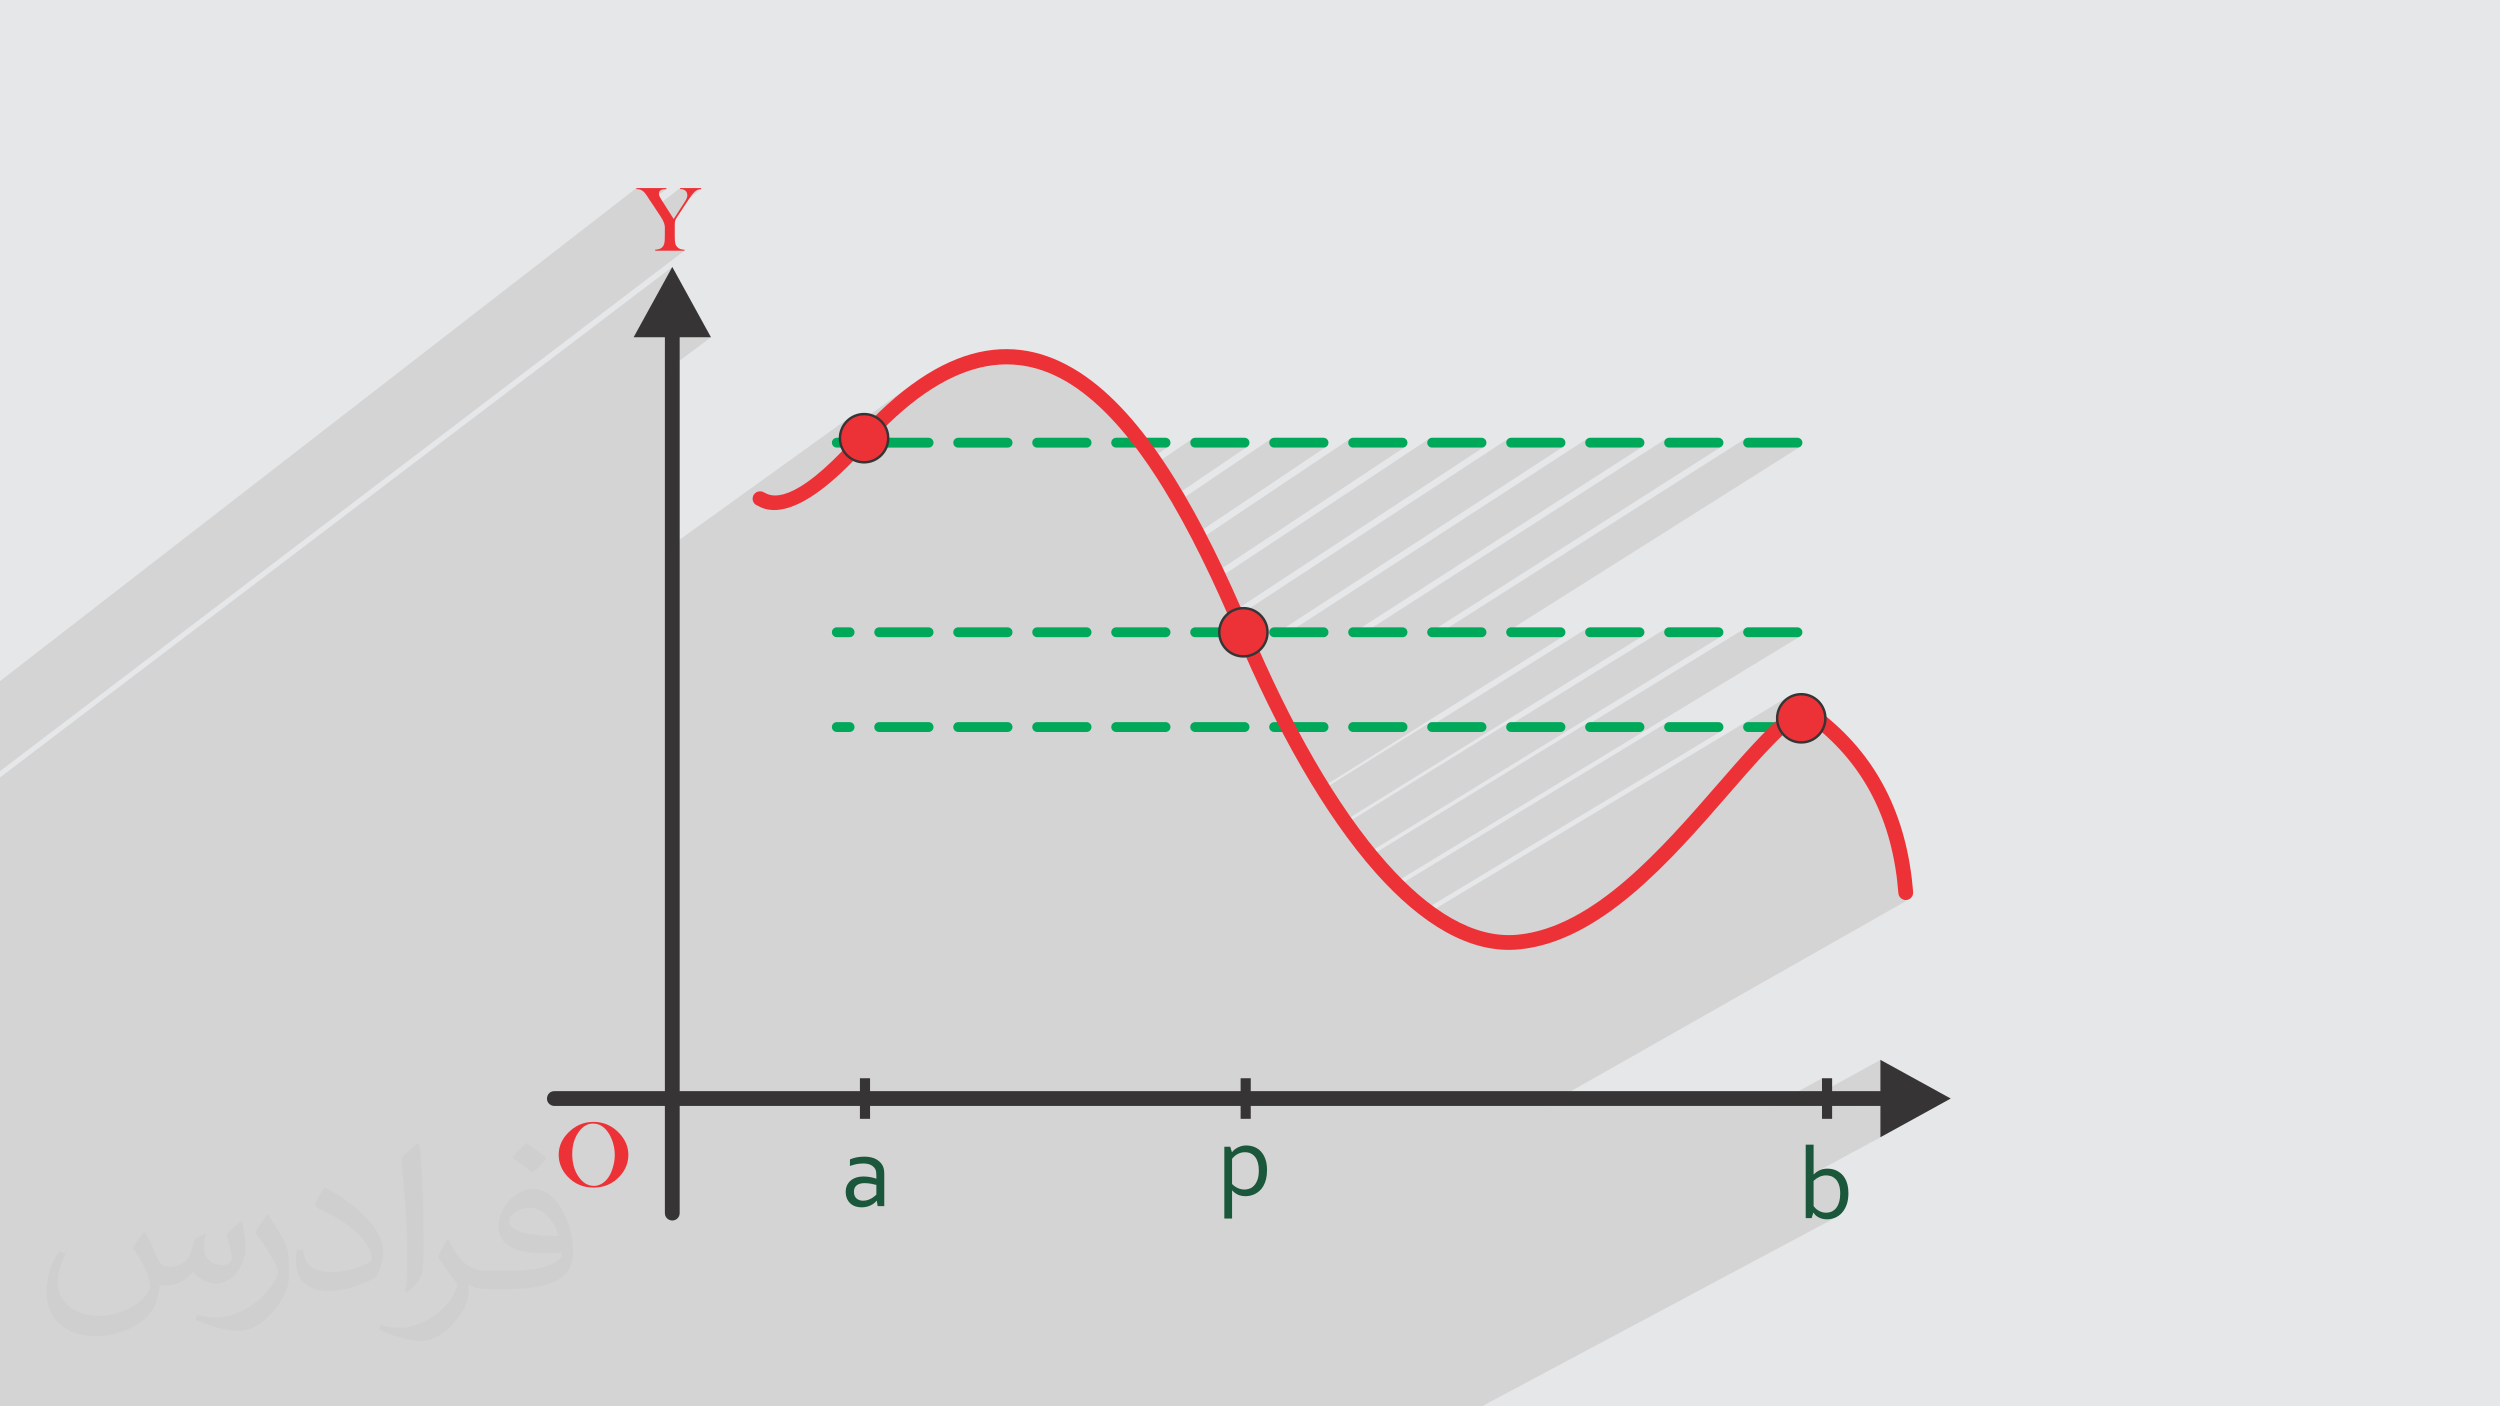 <?xml version="1.0" encoding="UTF-8"?>
<!DOCTYPE svg PUBLIC "-//W3C//DTD SVG 1.1//EN" "http://www.w3.org/Graphics/SVG/1.1/DTD/svg11.dtd">
<!-- Creator: CorelDRAW -->
<svg xmlns="http://www.w3.org/2000/svg" xml:space="preserve" width="3.703in" height="2.083in" version="1.1" style="shape-rendering:geometricPrecision; text-rendering:geometricPrecision; image-rendering:optimizeQuality; fill-rule:evenodd; clip-rule:evenodd"
viewBox="0 0 3703.33 2083.33"
 xmlns:xlink="http://www.w3.org/1999/xlink"
 xmlns:xodm="http://www.corel.com/coreldraw/odm/2003">
 <defs>
  <style type="text/css">
   <![CDATA[
    .fil7 {fill:#373435}
    .fil8 {fill:#ED3237}
    .fil0 {fill:#E6E7E8}
    .fil3 {fill:#373435;fill-rule:nonzero}
    .fil9 {fill:#373435;fill-rule:nonzero}
    .fil5 {fill:#ED3237;fill-rule:nonzero}
    .fil6 {fill:#1B573A;fill-rule:nonzero}
    .fil4 {fill:#00A859;fill-rule:nonzero}
    .fil2 {fill:#373435;fill-opacity:0.031}
    .fil1 {fill:#373435;fill-opacity:0.102}
   ]]>
  </style>
 </defs>
 <g id="Layer_x0020_1">
  <polygon class="fil0" points="-2.5,0 3705.83,0 3705.83,2083.33 -2.5,2083.33 "/>
  <path class="fil1" d="M2048.1 2083.33l-80.01 0 -5.03 0 -29.06 0 -3.37 0 -10.68 0 -18.52 0 -14.01 0 -35.17 0 -2.02 0 -32.18 0 -313.33 0 -1.88 0 -26.3 0 -134.15 0 -10.98 0 -16.68 0 -20.3 0 -20.42 0 -0.22 0 -52.08 0 -27.84 0 -12.14 0 -3.33 0 -20.52 0 -17.46 0 -11.81 0 -14.06 0 -12.3 0 -0.4 0 -3.48 0 -14.02 0 -34.52 0 -24.07 0 -5.8 0 -0.2 0 -2.86 0 -19.8 0 -18.99 0 -3.01 0 -29.61 0 -8.09 0 -0.74 0 -6.16 0 -6.39 0 -17.92 0 -4.14 0 -0.61 0 -1.19 0 -12.14 0 -1.74 0 -62.9 0 -3.04 0 -9.35 0 -5.42 0 -4.67 0 -1.29 0 -2.26 0 -0.27 0 -7.1 0 -1.72 0 -0.86 0 -1.76 0 -1.36 0 -1.85 0 -22.35 0 -14.41 0 -2.61 0 -9.86 0 -6.62 0 -3.83 0 -9.24 0 -4.29 0 -4.16 0 -0.35 0 -4.25 0 -9.15 0 -1.74 0 -2.79 0 -1.77 0 -5.43 0 -14.85 0 -36.85 0 -5.78 0 -11.48 0 -4.43 0 -1.67 0 -3.41 0 -1.11 0 -7.39 0 -1.76 0 -3.8 0 -0.91 0 -1.79 0 -11.95 0 -14.02 0 -2.05 0 -27.17 0 -3.03 0 -0.53 0 -4.15 0 -9.43 0 -4.36 0 -3.68 0 -4.44 0 -2.31 0 -3.31 0 -1.77 0 -6.64 0 -1.8 0 -53.24 0 -9.66 0 -6.05 0 -1.32 0 -0.39 0 -3.9 0 -5.69 0 -4.36 0 -3.86 0 -1.79 0 -8.56 0 -1.65 0 -0.17 0 -11.91 0 -17.5 0 -2.05 0 -14.26 0 -4.07 0 -1.5 0 -1.42 0 -10.18 0 -0.42 0 -1.73 0 -3.17 0 -4.22 0 -1.2 0 -5.31 0 -1.19 0 -4.29 0 -2.09 0 -1.8 0 -5.78 0 -4.72 0 -1.83 0 -23.8 0 -1.54 0 -14.67 0 -4.01 0 -5.34 0 -8.34 0 -1.74 0 -1.77 0 -1.69 0 -3.27 0 -4.14 0 -1.75 0 -7.95 0 -4.22 0 -0.33 0 -1.81 0 -12.42 0 -1.85 0 -18.2 0 -16.11 0 -3.94 0 -5.09 0 -2.14 0 -1.13 0 -0.81 0 -3.85 0 -0.81 0 -1.75 0 -9.07 0 -1.22 0 -4.07 0 -11.63 0 -0.08 0 -3.46 0 -0.68 0 -14.73 0 -1.87 0 -12.59 0 -3.7 0 -12.3 0 -3.87 0 -2.63 0 -10.39 0 -0.98 0 -1.77 0 -2.87 0 -0.77 0 -10.2 0 -0.83 0 -3.17 0 -13.72 0 -0.86 0 -1.84 0 -1.28 0 0 -0.06 0 -9.85 0 -1.24 0 -4.62 0 -10.56 0 -2.53 0 -9.43 0 -1.19 0 -0.61 0 -11.03 0 -1.94 0 -0.7 0 -9.91 0 -0.66 0 -0.59 0 -2.1 0 -10.18 0 -1.28 0 -0.93 0 -10.71 0 -2.54 0 -9.74 0 -1.22 0 -3.13 0 -11.19 0 -2.64 0 -0.75 0 -9.5 0 -1.28 0 -0.66 0 -2.69 0 -8.93 0 -1.61 0 -1.32 0 -7.93 0 -2.54 0 -0.79 0 -9.26 0 -1.26 0 -1.02 0 -2.7 0 -2.04 0 -11.36 0 -2.65 0 -10.59 0 -1.33 0 -9.96 0 -11.02 0 -2.56 0 -10.37 0 -1.3 0 -8.49 0 -1.4 0 -10.14 0 -2.65 0 -2.94 0 -8.01 0 -1.37 0 -7.53 0 -2.15 0 -1.81 0 -7.23 0 -2.56 0 -1.85 0 -2.66 0 -6.21 0 -1.33 0 -43.44 0 -11.35 0 -2.56 0 -11.06 0 -1.37 0 -13.13 0 -31.27 0 -11.52 0 -2.57 0 -11.42 0 -1.41 0 -31.23 0 -6.39 0 -1.09 0 -5.6 0 -7.89 0 -15.24 0 -5.78 0 -2.15 0 -5.98 0 -0.98 0 -0.14 0 -0.02 0 -0 0 -0.04 0 -2.3 0 -5.57 0 -5.56 0 -0.67 0 -0.34 0 -0.19 0 -2.05 0 -2.87 0 -9.78 0 -0.51 0 -239.24 0 -31.18 0 -14.85 0 -31.6 0 -55.13 998.33 -758.13 -57.36 104.26 46.39 0 0 16.42 21.94 -16.42 46.38 0 -68.32 50.91 0 264.61 274.09 -197.19 -2.89 2.16 -2.67 2.42 -2.38 2.61 -2.13 2.83 -1.85 3.03 -1.57 3.2 -1.26 3.37 -0.94 3.51 -0.6 3.64 -0.17 2.54 109.04 -78.27 -10.72 8.06 -10.81 8.69 -10.9 9.31 -11 9.96 -11.09 10.61 -62.83 45.06 1.07 0.98 1.3 0.77 1.46 0.49 1.59 0.17 5.5 0 0.27 0.65 0.28 0.64 0.3 0.64 0.3 0.63 0.31 0.62 0.32 0.62 0.34 0.61 0.35 0.6 -8.47 8.5 123.78 -88.53 9.73 -6.85 9.64 -6.3 9.55 -5.75 9.46 -5.21 9.37 -4.68 9.28 -4.16 9.19 -3.64 9.1 -3.13 9.02 -2.63 8.93 -2.14 8.85 -1.65 8.76 -1.17 8.68 -0.7 8.59 -0.24 8.52 0.22 8.44 0.67 8.35 1.11 8.27 1.54 8.2 1.97 8.12 2.39 8.04 2.8 7.96 3.21 7.89 3.6 7.81 3.99 7.74 4.38 7.66 4.75 7.59 5.12 4.9 3.52 4.88 3.67 4.85 3.81 4.82 3.96 4.8 4.1 4.77 4.24 4.74 4.37 4.72 4.51 4.69 4.64 4.67 4.78 4.64 4.91 4.62 5.03 4.59 5.15 4.57 5.28 4.54 5.41 4.52 5.52 -20.36 14.04 1.24 0.41 1.59 0.17 28.96 0 4.59 6.14 4.51 6.19 17.98 -12.33 17.09 0 1.36 -0.13 1.28 -0.37 1.18 -0.58 -32.58 22.31 2.8 4.03 2.93 4.32 63.09 -43.13 -1.05 0.78 -0.89 0.95 -0.72 1.1 -0.51 1.23 -0.28 1.33 -0.01 1.6 0.32 1.51 0.62 1.38 0.88 1.22 1.11 1.02 1.3 0.77 1.46 0.49 1.59 0.17 73.13 0 1.36 -0.13 1.28 -0.37 1.18 -0.58 -114.31 77.45 2.76 4.67 2.24 3.87 145.56 -98.47 -1.05 0.78 -0.89 0.95 -0.71 1.1 -0.51 1.23 -0.28 1.33 -0.01 1.6 0.32 1.51 0.62 1.38 0.88 1.22 1.11 1.02 1.3 0.77 1.46 0.49 1.59 0.17 73.13 0 1.36 -0.13 1.28 -0.37 1.18 -0.58 -199.95 134.07 1 1.91 3.45 6.69 231.74 -155.15 -1.05 0.78 -0.89 0.95 -0.72 1.1 -0.51 1.23 -0.28 1.33 -0.01 1.6 0.32 1.51 0.62 1.38 0.88 1.22 1.11 1.02 1.3 0.77 1.46 0.49 1.59 0.17 73.13 0 1.36 -0.13 1.28 -0.37 1.18 -0.58 -288.52 191.47 1.09 2.3 2.94 6.28 320.73 -212.52 -1.05 0.78 -0.89 0.95 -0.72 1.1 -0.51 1.23 -0.28 1.33 -0.01 1.6 0.32 1.51 0.62 1.38 0.88 1.22 1.11 1.02 1.3 0.77 1.46 0.49 1.59 0.17 73.13 0 1.36 -0.13 1.28 -0.37 1.18 -0.58 -388.81 255.41 -0.82 1.39 -1.22 2.48 -1.04 2.58 -0.85 2.67 -0.65 2.75 -22.29 14.63 3.12 0 448.81 -294.38 -1.05 0.78 -0.89 0.95 -0.71 1.1 -0.51 1.23 -0.28 1.33 -0.01 1.6 0.32 1.51 0.62 1.38 0.88 1.22 1.11 1.02 1.3 0.77 1.46 0.49 1.59 0.17 73.13 0 1.36 -0.13 1.28 -0.37 1.18 -0.58 -431.8 280.79 0.76 0.45 1.46 0.49 1.59 0.17 10.88 0 453.36 -294.38 -1.05 0.78 -0.9 0.95 -0.71 1.1 -0.51 1.23 -0.28 1.33 -0.01 1.6 0.32 1.51 0.62 1.38 0.88 1.22 1.11 1.02 1.3 0.77 1.46 0.49 1.59 0.17 73.13 0 1.36 -0.13 1.28 -0.37 1.18 -0.58 -433.65 279.19 0.2 0.27 1.11 1.01 1.3 0.77 1.46 0.49 1.59 0.17 6.33 0 457.91 -294.38 -1.05 0.78 -0.89 0.95 -0.72 1.1 -0.51 1.23 -0.28 1.33 -0.01 1.6 0.32 1.51 0.62 1.38 0.88 1.22 1.11 1.02 1.3 0.77 1.46 0.49 1.59 0.17 73.13 0 1.36 -0.13 1.28 -0.37 1.18 -0.58 -434.81 277.17 0.48 1.07 0.88 1.22 1.11 1.01 1.3 0.77 1.46 0.49 1.59 0.17 1.78 0 462.46 -294.38 -1.05 0.78 -0.89 0.95 -0.72 1.1 -0.51 1.23 -0.28 1.33 -0.01 1.6 0.32 1.51 0.62 1.38 0.88 1.22 1.11 1.02 1.3 0.77 1.46 0.49 1.59 0.17 73.13 0 1.36 -0.13 1.28 -0.37 1.18 -0.58 -435.26 274.74 -0 0.6 0.32 1.51 0.62 1.39 0.88 1.22 1.11 1.01 1.3 0.77 1.46 0.49 1.59 0.17 73.13 0 1.36 -0.13 1.28 -0.37 1.18 -0.58 -366.13 229.24 1.82 2.91 166.53 -104.21 -1.05 0.78 -0.89 0.95 -0.72 1.1 -0.51 1.23 -0.28 1.33 -0.01 1.6 0.2 0.96 237.28 -148.36 -1.05 0.78 -0.9 0.95 -0.71 1.1 -0.51 1.23 -0.28 1.33 -0.01 1.6 0.32 1.51 0.62 1.39 0.88 1.22 1.11 1.01 1.3 0.77 1.46 0.49 1.59 0.17 73.13 0 1.36 -0.13 1.28 -0.37 1.18 -0.58 -450.27 279.11 1.49 2.14 1.07 1.5 249.93 -154.81 -1.05 0.78 -0.89 0.95 -0.71 1.1 -0.51 1.23 -0.28 1.33 -0.01 1.2 237.48 -147.01 -1.05 0.78 -0.89 0.95 -0.72 1.1 -0.51 1.23 -0.28 1.33 -0.01 1.6 0.32 1.51 0.62 1.39 0.88 1.22 1.11 1.01 1.3 0.77 1.46 0.49 1.59 0.17 73.13 0 1.36 -0.13 1.28 -0.37 1.18 -0.58 -531.76 326.38 1.74 2.15 1.72 2.08 330.52 -202.68 -1.05 0.78 -0.9 0.95 -0.71 1.1 -0.51 1.23 -0.22 1.05 237.42 -145.52 -1.05 0.78 -0.89 0.95 -0.72 1.1 -0.51 1.23 -0.28 1.33 -0.01 1.6 0.32 1.51 0.62 1.39 0.88 1.22 1.11 1.01 1.3 0.77 1.46 0.49 1.59 0.17 73.13 0 1.36 -0.13 1.28 -0.37 1.18 -0.58 -609.66 370.54 0.04 0.04 4.58 4.61 407.26 -247.25 -1.05 0.78 -0.89 0.95 -0.72 1.1 -0.51 1.23 -0.28 1.33 -0.01 1.6 0.32 1.51 0.62 1.38 0.88 1.22 1.11 1.02 1.3 0.77 1.46 0.49 1.59 0.17 73.13 0 1.36 -0.13 1.28 -0.37 1.18 -0.58 -448.52 269.98 1.48 1.17 4.49 3.4 543.47 -326.74 -3.1 1.88 -2.89 2.16 -2.67 2.43 -2.43 2.67 -2.16 2.89 -1.88 3.1 -1.58 3.28 -1.26 3.45 -0.93 3.6 -0.57 3.73 -0.19 3.84 0 0.53 0.01 0.52 0.02 0.52 0.03 0.52 0.03 0.52 0.04 0.52 0.05 0.52 0.05 0.51 -1.58 1.46 -24.41 14.62 9.41 0 -4.11 4.2 -4.15 4.31 -4.18 4.41 -4.21 4.5 -4.25 4.59 -4.28 4.68 -4.31 4.76 -4.35 4.84 -4.38 4.92 -4.04 4.57 68.35 -40.8 0.16 0.17 0.15 0.17 0.16 0.17 0.16 0.17 0.16 0.17 0.16 0.17 0.16 0.17 0.16 0.16 2.67 2.43 2.89 2.16 3.09 1.88 3.28 1.58 3.45 1.26 3.6 0.93 3.73 0.57 3.84 0.19 3.62 -0.18 27.5 -16.34 5.76 5.11 5.61 5.21 5.46 5.31 5.3 5.41 5.15 5.51 5 5.61 4.85 5.71 4.7 5.81 4.55 5.91 4.4 6.01 4.25 6.11 4.1 6.21 3.95 6.3 3.8 6.41 3.65 6.5 3.5 6.6 2.01 3.96 1.96 4 1.91 4.04 1.85 4.07 1.8 4.11 1.75 4.15 1.7 4.18 1.65 4.22 1.59 4.25 1.54 4.28 1.49 4.32 1.44 4.35 1.39 4.39 1.33 4.43 1.28 4.46 1.24 4.5 1.18 4.53 1.13 4.56 1.08 4.6 1.03 4.64 0.98 4.67 0.93 4.7 0.87 4.74 0.83 4.78 0.77 4.81 0.72 4.85 0.67 4.88 0.62 4.91 0.57 4.95 0.52 4.98 0.47 5.02 0.42 5.05 0.39 2.19 0.79 2 1.15 1.78 1.46 1.52 1.72 1.21 1.93 0.87 2.1 0.48 2.22 0.06 2.19 -0.39 2 -0.79 -539.49 306.22 336.04 0 74.4 -41.04 0 19.1 -39.89 21.94 2.17 0 124.24 -68.33 0 46.39 -40.18 21.94 40.18 0 0 46.38 -110.64 59.8 0 0.12 18.38 -9.93 -1.18 0.7 -1.14 0.76 -1.09 0.82 -1.06 0.88 -1.02 0.93 -0.97 0.98 -11.93 6.44 0 8.07 18.97 -10.24 1.17 -0.59 1.2 -0.53 1.22 -0.46 1.24 -0.39 1.26 -0.31 1.28 -0.25 1.3 -0.17 1.32 -0.11 1.35 -0.04 0.88 0.02 0.88 0.05 0.88 0.09 0.88 0.13 0.88 0.16 0.89 0.19 0.89 0.23 0.89 0.26 0.87 0.31 0.86 0.37 0.85 0.43 0.84 0.49 0.83 0.54 0.81 0.6 0.8 0.66 0.78 0.71 0.76 0.78 0.72 0.85 0.69 0.92 0.65 1 0.62 1.07 0.58 1.14 0.55 1.22 0.51 1.29 0.47 1.38 0.41 1.47 0.35 1.57 0.28 1.68 0.22 1.77 0.15 1.87 0.09 1.98 0.03 2.07 -0.02 1.52 -0.06 1.5 -0.11 1.46 -0.15 1.43 -0.19 1.4 -0.23 1.37 -0.28 1.33 -0.31 1.3 -0.36 1.27 -0.4 1.22 -0.44 1.18 -0.48 1.13 -0.52 1.09 -0.56 1.04 -0.6 1 -0.64 0.96 -0.69 0.9 -0.72 0.85 -0.77 0.8 -0.81 0.74 -0.85 0.69 -0.89 0.64 -0.93 0.59 -0.97 0.54 -18.26 9.76 0.07 0.03 0.79 0.33 0.82 0.31 0.85 0.3 0.89 0.27 0.93 0.23 0.96 0.2 0.99 0.16 1.03 0.13 1.06 0.09 1.09 0.05 1.13 0.02 1.52 -0.04 1.5 -0.11 1.5 -0.18 1.48 -0.26 1.47 -0.33 1.46 -0.4 1.44 -0.48 1.43 -0.55 1.41 -0.61 1.37 -0.69 -525.87 280.58 -21.36 0 -11.06 0 -8.42 0 -3.26 0 -0.23 0 -85.48 0 -14.19 0 -2.79 0 -0.21 0zm-2050.6 -939.05l0 -27.31 0 -2.59 0 -1.39 0 -22.11 0 -11.27 0 -0.51 0 -3.1 0 -18.52 0 -1.39 0 -12.8 0 -4.36 0 -1.48 0 -25.21 0 -1.39 945.17 -732.26 0 1.54 0.74 0.04 0.7 0.05 0.66 0.06 0.61 0.06 0.57 0.07 0.54 0.08 0.49 0.09 0.45 0.09 0.42 0.11 0.42 0.13 0.42 0.15 0.43 0.17 0.43 0.19 0.43 0.21 0.43 0.22 0.43 0.24 0.83 0.53 0.84 0.63 0.85 0.73 0.85 0.83 0.85 0.93 0.85 1.04 0.86 1.14 0.86 1.24 3.13 4.78 0.72 1.07 16.71 -12.9 0.77 -0.54 0.89 -0.45 0.45 -0.17 0.58 -0.15 0.71 -0.14 0.83 -0.13 0.96 -0.12 1.09 -0.11 1.22 -0.1 1.34 -0.09 -23.44 18.08 6.22 9.35 37.62 -28.96 0 1.54 1.22 0.04 1.16 0.11 1.09 0.19 1.02 0.26 0.94 0.33 0.87 0.41 0.8 0.48 0.73 0.56 0.66 0.62 0.57 0.69 0.48 0.75 0.39 0.81 0.31 0.87 0.22 0.93 0.13 1 0.04 1.06 -0.04 0.96 -0.12 0.96 -0.2 0.96 -0.23 0.82 12.89 -9.89 0.49 -0.36 0.48 -0.33 0.48 -0.3 0.48 -0.28 0.48 -0.24 0.48 -0.22 0.5 -0.19 0.55 -0.18 0.6 -0.16 0.65 -0.15 0.7 -0.14 0.75 -0.13 0.8 -0.12 0.85 -0.11 -24.19 18.57 -0.7 1.09 -15.84 24.63 -13.29 10.18 0.09 0.74 0.06 0.74 0.02 0.72 -0.07 13.26 -0.01 1.7 -0.04 1.58 -0.06 1.47 -0.08 1.35 -0.11 1.24 -0.13 1.12 -0.15 1 -0.17 0.89 -0.21 0.81 -0.25 0.78 -0.3 0.74 -0.33 0.7 -0.38 0.67 -0.42 0.63 -0.46 0.6 -0.5 0.57 -0.48 0.48 -0.5 0.44 -0.52 0.41 -5.43 4.14 39.68 0 -1016.37 772.85z"/>
  <path class="fil2" d="M214.37 1825.52c7.08,10.73 11.67,21.04 16.15,32.5 3.33,6.67 5.1,18.96 20.73,18.96 4.58,0 11.15,-1.35 16.98,-4.58 6.56,-3.44 11.56,-8.65 14.17,-16.56l6.25 -21.04 15.21 -7.5 1.04 1.04c-2.08,7.92 -2.6,15.52 -2.6,21.46 0,17.6 15.21,24.27 27.29,24.27 7.08,0 13.44,-3.44 13.44,-9.9 0,-8.33 -3.54,-22.5 -8.13,-35.21 7.08,-7.08 14.17,-14.17 22.29,-19.9l1.25 0.63c3.54,15 5.52,29.79 5.52,39.69 0,9.69 -4.27,20.42 -7.81,27.4 -7.29,13.75 -20.21,24.69 -35.83,24.69 -11.87,0 -25.1,-5.94 -34.17,-16.98l-0.52 0c-8.54,10.63 -21.77,20.21 -42.92,20.21l-6.56 0c-1.04,13.96 -4.06,23.85 -8.65,32.71 -12.6,24.58 -50,41.98 -85.21,41.98 -48.96,0 -73.54,-28.23 -73.54,-65.83 0,-23.23 7.6,-44.79 19.27,-60.1l9.58 3.96c-7.29,13.96 -12.19,27.08 -12.19,40 0,35.21 28.65,51.98 61.67,51.98 30.63,0 68.54,-19.48 75.42,-42.08 -2.6,-24.69 -11.87,-36.25 -26.04,-58.75 4.27,-7.5 9.79,-15 16.67,-23.02l1.25 0 0 0 0 0zm564.69 -132.5c10.31,6.46 20.42,14.06 30.31,22.81 -5.52,7.81 -12.4,14.9 -20.94,21.15 -9.9,-8.02 -19.79,-14.9 -29.9,-22.19 6.87,-7.71 13.65,-15.1 20.52,-21.77l0 0 0 0 0 0 0 0 0 0zm5.31 96.25c-16.67,0 -30.31,10.94 -30.31,19.06 0,17.4 33.33,22.81 73.23,22.6 -5,-20.42 -22.5,-41.67 -42.92,-41.67zm-37.4 93.13c21.67,0 40.63,-0.63 55.1,-4.27 16.15,-4.06 29.79,-12.19 29.79,-17.81 0,-1.46 0,-3.23 -0.52,-4.69 -9.06,0.83 -19.48,0.83 -28.54,0.83 -29.37,0 -51.87,-6.67 -60.73,-23.13 -2.19,-4.58 -3.75,-9.69 -3.75,-15.52 0,-15.94 6.87,-31.46 18.96,-42.19 10.1,-8.85 21.25,-14.37 32.6,-14.37 20.52,0 36.87,16.46 48.33,42.4 6.25,14.17 10.52,30.52 10.52,51.15 0,13.75 -3.75,25.31 -12.29,33.85 -15.94,15.42 -45.31,21.25 -90.31,21.25l-20.42 0 0 0 -5.31 0c-11.15,0 -19.17,-1.98 -25.52,-6.87l-1.04 0c0.31,2.6 0.52,5.1 0.52,7.5 0,10.1 -3.33,23.02 -10.1,33.33 -20,29.69 -41.67,42.6 -60.42,42.6 -18.96,0 -42.19,-7.29 -63.13,-16.77l3.75 -7.29c6.77,2.81 16.15,4.69 29.06,4.69 33.85,0 78.33,-32.5 83.85,-64.27 -1.25,-2.6 -3.54,-6.04 -6.77,-9.69 -9.9,-11.77 -16.15,-21.56 -21.98,-31.87 5,-9.9 9.58,-17.81 13.85,-25l1.77 -0.21c14.48,29.48 27.6,46.35 56.87,46.35l4.58 0 0 0 21.25 0 0 0 0 0 0 0 0 0 0 -0zm-146.67 31.15c2.5,-13.54 2.71,-28.75 2.71,-42.92l0 -21.04c0,-39.27 -5,-96.35 -9.06,-133.54 7.08,-7.6 16.98,-16.56 24.79,-22.6l2.29 0.63c5.31,46.77 6.56,100.94 6.56,151.04 0,13.13 -0.52,25.94 -1.77,35.31 -0.73,11.87 -7.6,20.83 -22.29,34.58l-3.23 -1.46zm-150.94 -61.98c0.73,18.44 9.79,32.92 41.46,32.92 19.69,0 36.35,-5.1 54.79,-13.85 3.33,-1.46 5.1,-3.44 5.1,-5.1 0,-11.56 -8.85,-26.87 -23.75,-40.83 -14.48,-13.13 -33.65,-24.69 -51.56,-32.4 -6.15,-2.6 -8.13,-5.31 -8.13,-7.92 0,-5.31 7.08,-16.46 12.92,-24.48l1.98 -0.21c20.52,10.73 43.44,26.67 60.42,44.37 15.42,16.35 25,32.92 25,50.94 0,13.33 -4.06,25.83 -10.63,37.5 -22.5,11.35 -46.46,20 -70.21,20 -28.85,0 -48.54,-13.54 -48.54,-45.31 0,-3.44 0,-8.75 1.25,-15.63l9.9 0 0 0 0 0 0 0 0 0 0 0zm-52.19 -52.4l17.92 28.96c6.56,10.73 12.71,22.4 12.71,40.83l0 23.54c0,19.06 -12.19,39.48 -31.87,59.69 -15.42,13.65 -29.06,19.48 -41.67,19.48 -18.75,0 -40.21,-5.83 -65,-16.46l2.81 -7.29c7.81,2.08 16.87,3.85 28.02,3.85 35.63,-0.21 72.08,-26.25 88.75,-58.02 1.98,-3.65 2.71,-7.08 2.71,-9.48 0,-3.65 -1.98,-7.71 -3.54,-11.35 -9.06,-17.08 -19.17,-32.71 -30.31,-47.19 5.83,-9.17 11.67,-18.02 18.02,-26.77l1.46 0.21 0 0 0 0 0 0 0 0 0 -0z"/>
  <g id="_2784577030400">
   <path class="fil3" d="M2785.54 1570.07l104.26 57.35 -104.26 57.35 0 -46.38 -1964.41 0c-1.66,0 -3.13,-0.35 -4.64,-1.02 -10.68,-5.16 -6.91,-20.92 4.64,-20.92l1964.41 0 0 -46.38z"/>
   <path class="fil3" d="M938.47 499.68l57.35 -104.26 57.35 104.26 -46.38 0 0 1297.44c0,1.66 -0.35,3.13 -1.02,4.64 -5.16,10.68 -20.92,6.91 -20.92,-4.64l0 -1297.44 -46.38 0z"/>
   <path class="fil4" d="M1239.57 648.52c-3.7,0 -6.85,2.79 -7.26,6.47 -0.49,4.35 2.89,8.15 7.26,8.15l18.92 0c3.7,0 6.85,-2.79 7.26,-6.47 0.49,-4.35 -2.89,-8.15 -7.26,-8.15l-18.92 0zm62.8 0c-3.7,0 -6.85,2.79 -7.26,6.47 -0.5,4.35 2.89,8.15 7.26,8.15l73.13 0c3.71,0 6.85,-2.79 7.27,-6.47 0.49,-4.35 -2.89,-8.15 -7.27,-8.15l-73.13 0zm117.02 0c-3.71,0 -6.85,2.79 -7.27,6.47 -0.49,4.35 2.89,8.15 7.27,8.15l73.13 0c3.7,0 6.85,-2.79 7.26,-6.47 0.5,-4.35 -2.89,-8.15 -7.26,-8.15l-73.13 0zm117.01 0c-3.7,0 -6.85,2.79 -7.26,6.47 -0.49,4.35 2.89,8.15 7.26,8.15l73.13 0c3.71,0 6.85,-2.79 7.27,-6.47 0.49,-4.35 -2.89,-8.15 -7.27,-8.15l-73.13 0zm117.02 0c-3.7,0 -6.85,2.79 -7.26,6.47 -0.5,4.35 2.89,8.15 7.26,8.15l73.13 0c3.7,0 6.85,-2.79 7.26,-6.47 0.5,-4.35 -2.89,-8.15 -7.26,-8.15l-73.13 0zm117.02 0c-3.71,0 -6.85,2.79 -7.27,6.47 -0.49,4.35 2.89,8.15 7.27,8.15l73.13 0c3.7,0 6.85,-2.79 7.26,-6.47 0.49,-4.35 -2.89,-8.15 -7.26,-8.15l-73.13 0zm117.01 0c-3.7,0 -6.85,2.79 -7.26,6.47 -0.5,4.35 2.89,8.15 7.26,8.15l73.13 0c3.71,0 6.85,-2.79 7.27,-6.47 0.49,-4.35 -2.89,-8.15 -7.27,-8.15l-73.13 0zm117.02 0c-3.71,0 -6.85,2.79 -7.27,6.47 -0.49,4.35 2.89,8.15 7.27,8.15l73.13 0c3.7,0 6.85,-2.79 7.26,-6.47 0.5,-4.35 -2.89,-8.15 -7.26,-8.15l-73.13 0zm117.01 0c-3.7,0 -6.85,2.79 -7.26,6.47 -0.49,4.35 2.89,8.15 7.26,8.15l73.13 0c3.71,0 6.85,-2.79 7.27,-6.47 0.49,-4.35 -2.89,-8.15 -7.27,-8.15l-73.13 0zm117.02 0c-3.7,0 -6.85,2.79 -7.26,6.47 -0.5,4.35 2.89,8.15 7.26,8.15l73.13 0c3.7,0 6.85,-2.79 7.26,-6.47 0.5,-4.35 -2.89,-8.15 -7.26,-8.15l-73.13 0zm117.02 0c-3.71,0 -6.85,2.79 -7.27,6.47 -0.49,4.35 2.89,8.15 7.27,8.15l73.13 0c3.7,0 6.85,-2.79 7.26,-6.47 0.49,-4.35 -2.89,-8.15 -7.26,-8.15l-73.13 0zm117.01 0c-3.7,0 -6.85,2.79 -7.26,6.47 -0.5,4.35 2.89,8.15 7.26,8.15l73.13 0c3.71,0 6.85,-2.79 7.27,-6.47 0.49,-4.35 -2.89,-8.15 -7.27,-8.15l-73.13 0zm117.02 0c-3.71,0 -6.85,2.79 -7.27,6.47 -0.49,4.35 2.89,8.15 7.27,8.15l73.13 0c3.7,0 6.85,-2.79 7.26,-6.47 0.5,-4.35 -2.89,-8.15 -7.26,-8.15l-73.13 0z"/>
   <path class="fil4" d="M1239.57 929.35c-3.7,0 -6.85,2.79 -7.26,6.48 -0.49,4.34 2.89,8.15 7.26,8.15l18.92 0c3.7,0 6.85,-2.79 7.26,-6.47 0.49,-4.34 -2.89,-8.15 -7.26,-8.15l-18.92 0zm62.8 0c-3.7,0 -6.85,2.79 -7.26,6.48 -0.5,4.34 2.89,8.15 7.26,8.15l73.13 0c3.71,0 6.85,-2.79 7.27,-6.47 0.49,-4.34 -2.89,-8.15 -7.27,-8.15l-73.13 0zm117.02 0c-3.71,0 -6.85,2.79 -7.27,6.48 -0.49,4.34 2.89,8.15 7.27,8.15l73.13 0c3.7,0 6.85,-2.79 7.26,-6.47 0.5,-4.34 -2.89,-8.15 -7.26,-8.15l-73.13 0zm117.01 0c-3.7,0 -6.85,2.79 -7.26,6.48 -0.49,4.34 2.89,8.15 7.26,8.15l73.13 0c3.71,0 6.85,-2.79 7.27,-6.47 0.49,-4.34 -2.89,-8.15 -7.27,-8.15l-73.13 0zm117.02 0c-3.7,0 -6.85,2.79 -7.26,6.48 -0.5,4.34 2.89,8.15 7.26,8.15l73.13 0c3.7,0 6.85,-2.79 7.26,-6.47 0.5,-4.34 -2.89,-8.15 -7.26,-8.15l-73.13 0zm117.02 0c-3.71,0 -6.85,2.79 -7.27,6.48 -0.49,4.34 2.89,8.15 7.27,8.15l73.13 0c3.7,0 6.85,-2.79 7.26,-6.47 0.49,-4.34 -2.89,-8.15 -7.26,-8.15l-73.13 0zm117.01 0c-3.7,0 -6.85,2.79 -7.26,6.48 -0.5,4.34 2.89,8.15 7.26,8.15l73.13 0c3.71,0 6.85,-2.79 7.27,-6.47 0.49,-4.34 -2.89,-8.15 -7.27,-8.15l-73.13 0zm117.02 0c-3.71,0 -6.85,2.79 -7.27,6.48 -0.49,4.34 2.89,8.15 7.27,8.15l73.13 0c3.7,0 6.85,-2.79 7.26,-6.47 0.5,-4.34 -2.89,-8.15 -7.26,-8.15l-73.13 0zm117.01 0c-3.7,0 -6.85,2.79 -7.26,6.48 -0.49,4.34 2.89,8.15 7.26,8.15l73.13 0c3.71,0 6.85,-2.79 7.27,-6.47 0.49,-4.34 -2.89,-8.15 -7.27,-8.15l-73.13 0zm117.02 0c-3.7,0 -6.85,2.79 -7.26,6.48 -0.5,4.34 2.89,8.15 7.26,8.15l73.13 0c3.7,0 6.85,-2.79 7.26,-6.47 0.5,-4.34 -2.89,-8.15 -7.26,-8.15l-73.13 0zm117.02 0c-3.71,0 -6.85,2.79 -7.27,6.48 -0.49,4.34 2.89,8.15 7.27,8.15l73.13 0c3.7,0 6.85,-2.79 7.26,-6.47 0.49,-4.34 -2.89,-8.15 -7.26,-8.15l-73.13 0zm117.01 0c-3.7,0 -6.85,2.79 -7.26,6.48 -0.5,4.34 2.89,8.15 7.26,8.15l73.13 0c3.71,0 6.85,-2.79 7.27,-6.47 0.49,-4.34 -2.89,-8.15 -7.27,-8.15l-73.13 0zm117.02 0c-3.71,0 -6.85,2.79 -7.27,6.48 -0.49,4.34 2.89,8.15 7.27,8.15l73.13 0c3.7,0 6.85,-2.79 7.26,-6.47 0.5,-4.34 -2.89,-8.15 -7.26,-8.15l-73.13 0z"/>
   <path class="fil4" d="M1239.57 1069.76c-3.7,0 -6.85,2.79 -7.26,6.48 -0.49,4.34 2.89,8.15 7.26,8.15l18.92 0c3.7,0 6.85,-2.79 7.26,-6.48 0.49,-4.34 -2.89,-8.15 -7.26,-8.15l-18.92 0zm62.8 0c-3.7,0 -6.85,2.79 -7.26,6.48 -0.5,4.34 2.89,8.15 7.26,8.15l73.13 0c3.71,0 6.85,-2.79 7.27,-6.48 0.49,-4.34 -2.89,-8.15 -7.27,-8.15l-73.13 0zm117.02 0c-3.71,0 -6.85,2.79 -7.27,6.48 -0.49,4.34 2.89,8.15 7.27,8.15l73.13 0c3.7,0 6.85,-2.79 7.26,-6.48 0.5,-4.34 -2.89,-8.15 -7.26,-8.15l-73.13 0zm117.01 0c-3.7,0 -6.85,2.79 -7.26,6.48 -0.49,4.34 2.89,8.15 7.26,8.15l73.13 0c3.71,0 6.85,-2.79 7.27,-6.48 0.49,-4.34 -2.89,-8.15 -7.27,-8.15l-73.13 0zm117.02 0c-3.7,0 -6.85,2.79 -7.26,6.48 -0.5,4.34 2.89,8.15 7.26,8.15l73.13 0c3.7,0 6.85,-2.79 7.26,-6.48 0.5,-4.34 -2.89,-8.15 -7.26,-8.15l-73.13 0zm117.02 0c-3.71,0 -6.85,2.79 -7.27,6.48 -0.49,4.34 2.89,8.15 7.27,8.15l73.13 0c3.7,0 6.85,-2.79 7.26,-6.48 0.49,-4.34 -2.89,-8.15 -7.26,-8.15l-73.13 0zm117.01 0c-3.7,0 -6.85,2.79 -7.26,6.48 -0.5,4.34 2.89,8.15 7.26,8.15l73.13 0c3.71,0 6.85,-2.79 7.27,-6.48 0.49,-4.34 -2.89,-8.15 -7.27,-8.15l-73.13 0zm117.02 0c-3.71,0 -6.85,2.79 -7.27,6.48 -0.49,4.34 2.89,8.15 7.27,8.15l73.13 0c3.7,0 6.85,-2.79 7.26,-6.48 0.5,-4.34 -2.89,-8.15 -7.26,-8.15l-73.13 0zm117.01 0c-3.7,0 -6.85,2.79 -7.26,6.48 -0.49,4.34 2.89,8.15 7.26,8.15l73.13 0c3.71,0 6.85,-2.79 7.27,-6.48 0.49,-4.34 -2.89,-8.15 -7.27,-8.15l-73.13 0zm117.02 0c-3.7,0 -6.85,2.79 -7.26,6.48 -0.5,4.34 2.89,8.15 7.26,8.15l73.13 0c3.7,0 6.85,-2.79 7.26,-6.48 0.5,-4.34 -2.89,-8.15 -7.26,-8.15l-73.13 0zm117.02 0c-3.71,0 -6.85,2.79 -7.27,6.48 -0.49,4.34 2.89,8.15 7.27,8.15l73.13 0c3.7,0 6.85,-2.79 7.26,-6.48 0.49,-4.34 -2.89,-8.15 -7.26,-8.15l-73.13 0zm117.01 0c-3.7,0 -6.85,2.79 -7.26,6.48 -0.5,4.34 2.89,8.15 7.26,8.15l73.13 0c3.71,0 6.85,-2.79 7.27,-6.48 0.49,-4.34 -2.89,-8.15 -7.27,-8.15l-73.13 0zm117.02 0c-3.71,0 -6.85,2.79 -7.27,6.48 -0.49,4.34 2.89,8.15 7.27,8.15l73.13 0c3.7,0 6.85,-2.79 7.26,-6.48 0.5,-4.34 -2.89,-8.15 -7.26,-8.15l-73.13 0z"/>
   <path class="fil5" d="M1123.07 749.41l-0.22 -0.06 -0.04 0.06 0.26 -0.01zm-0.22 -0.06c-4.66,-1.28 -8.07,-5.57 -8.04,-10.63 0.05,-6.04 4.98,-10.89 11.01,-10.84 3.2,0.03 4.87,0.93 7.35,2.28 8.19,4.43 40.27,21.8 132.53,-81.62 132.28,-148.27 244.76,-159.4 342.51,-90.83 94.87,66.55 174.19,209.91 243.73,374.7 57.94,137.31 127.59,262.03 202.1,345.96 63.19,71.18 129.45,112.6 194.21,106.33 111.93,-10.85 212.69,-126.8 296.29,-223 36.87,-42.43 70.48,-81.1 101.04,-106.23 5.98,-4.92 15.39,-3.96 24.98,-2.99 4.99,0.51 6.79,6.16 8.44,3.59 3.26,-5.09 10.04,-6.57 15.13,-3.3l0.68 0.47c42.32,32.06 74.93,70.65 98.08,115.59 23.08,44.8 36.7,95.78 41.11,152.75 0.45,6.03 -4.08,11.29 -10.11,11.74 -6.03,0.45 -11.29,-4.08 -11.74,-10.11 -4.19,-54.06 -17.01,-102.24 -38.71,-144.35 -20.71,-40.2 -49.59,-75.02 -86.84,-104.29 -5.43,0.98 -11.84,0.32 -18.17,-0.32 -5.06,-0.52 -7.88,-2.78 -8.95,-1.9 -29.08,23.92 -62.13,61.94 -98.38,103.66 -86.2,99.19 -190.11,218.75 -310.78,230.45 -72.52,7.03 -144.87,-37.27 -212.63,-113.61 -76.16,-85.79 -147.07,-212.62 -205.87,-351.97 -68.13,-161.45 -145.26,-301.49 -236.19,-365.27 -88.04,-61.76 -190.72,-50.19 -313.55,87.49 -103.8,116.35 -147.98,92.44 -159.27,86.33 -0.02,-0.01 -0.02,-0.02 0.01,-0.02l0.04 -0.06z"/>
   <path class="fil5" d="M970.46 371.43l0 -1.53c2.57,-0.14 4.69,-0.51 6.31,-1.09 1.65,-0.58 3.08,-1.53 4.36,-2.85 1.39,-1.46 2.34,-3.29 2.85,-5.52 0.49,-2.22 0.74,-5.66 0.74,-10.34l0.07 -13.27c0,-1.9 -0.39,-4.02 -1.16,-6.33 -0.86,-2.67 -2.62,-6.03 -5.29,-10.07l-17.61 -26.46 -3.13 -4.78c-2.3,-3.43 -4.57,-5.8 -6.8,-7.07 -1.14,-0.67 -2.27,-1.16 -3.39,-1.44 -1.14,-0.26 -2.74,-0.44 -4.76,-0.54l0 -1.53 44.35 0 0 1.53c-3.76,0.23 -6.15,0.56 -7.19,1.02 -2.53,1.09 -3.81,3.06 -3.81,5.92 0,1.04 0.28,2.22 0.84,3.55 0.57,1.32 1.48,2.97 2.74,4.96l18.32 28.85 15.84 -24.63 1.76 -2.78c1.69,-2.65 2.53,-5.22 2.53,-7.77 0,-2.9 -0.93,-5.15 -2.81,-6.73 -1.85,-1.6 -4.48,-2.39 -7.84,-2.39l0 -1.53 31.24 0 0 1.53c-2.34,0.28 -4.15,0.67 -5.4,1.19 -1.28,0.53 -2.55,1.39 -3.87,2.55 -3.06,2.92 -6.47,7.24 -10.21,13.01l-15.58 23.68c-1.88,2.81 -3.02,4.87 -3.41,6.19 -0.42,1.32 -0.63,3.53 -0.63,6.66l0 16.68c0,4.85 0.23,8.35 0.72,10.46 0.48,2.11 1.43,3.89 2.9,5.4 2.5,2.62 6.07,3.94 10.71,3.94l0 1.53 -43.41 0z"/>
   <path class="fil5" d="M827.52 1710.81c0,-11.9 4.41,-22.51 13.21,-31.84 10.73,-11.33 23.52,-16.98 38.47,-16.98 14.9,0 27.66,5.65 38.31,16.98 8.81,9.41 13.21,20.06 13.21,31.96 0,11.78 -4.18,22.24 -12.57,31.43 -10.28,11.33 -23.26,16.98 -38.95,16.98 -15.74,0 -28.76,-5.65 -39.11,-16.98 -4.07,-4.4 -7.15,-9.33 -9.33,-14.75 -2.15,-5.46 -3.24,-11.03 -3.24,-16.79zm20.1 -1.24c0,12.76 2.86,23.56 8.58,32.44 6.44,9.9 14.34,14.83 23.64,14.83 3.95,0 7.79,-1.09 11.56,-3.31 3.72,-2.18 6.96,-5.27 9.67,-9.22 2.86,-4.1 5.16,-9.26 6.93,-15.47 1.77,-6.17 2.63,-12.16 2.63,-17.95 0,-6.02 -0.94,-12.08 -2.78,-18.22 -1.88,-6.1 -4.41,-11.37 -7.57,-15.77 -5.98,-8.28 -13.36,-12.42 -22.09,-12.42 -8.28,0 -15.43,4.37 -21.46,13.1 -6.06,8.7 -9.11,19.38 -9.11,31.99z"/>
   <path class="fil6" d="M1298.77 1778.86l-0.28 0c-0.97,1.2 -2.18,2.41 -3.61,3.59 -1.46,1.15 -3.16,2.2 -5.06,3.13 -1.93,0.95 -4,1.67 -6.26,2.2 -2.26,0.54 -4.67,0.82 -7.24,0.82 -3.46,0 -6.65,-0.51 -9.52,-1.54 -2.9,-1.03 -5.39,-2.54 -7.47,-4.52 -2.07,-1.98 -3.69,-4.39 -4.85,-7.24 -1.16,-2.85 -1.75,-6.08 -1.75,-9.67 0,-3.57 0.65,-6.75 1.93,-9.54 1.28,-2.8 3.07,-5.18 5.39,-7.13 2.31,-1.95 5.08,-3.46 8.31,-4.52 3.24,-1.05 6.83,-1.57 10.73,-1.57 3.72,0.05 7.16,0.39 10.34,0.98 3.15,0.59 5.95,1.36 8.42,2.26l0.31 0 0 -4.95c0,-1.98 -0.13,-3.69 -0.39,-5.21 -0.23,-1.49 -0.67,-2.82 -1.26,-3.98 -1.31,-2.41 -3.39,-4.39 -6.26,-5.98 -2.85,-1.56 -6.7,-2.36 -11.57,-2.36 -3.59,0 -7,0.33 -10.19,0.98 -3.18,0.67 -6.34,1.56 -9.49,2.72l0 -9.67c1.18,-0.61 2.62,-1.15 4.23,-1.69 1.64,-0.51 3.36,-0.98 5.16,-1.33 1.8,-0.39 3.7,-0.67 5.72,-0.85 2,-0.2 4,-0.31 6,-0.31 7.21,0 13.11,1.28 17.7,3.82 4.59,2.57 7.91,5.95 9.93,10.16 0.74,1.59 1.28,3.36 1.61,5.28 0.33,1.93 0.49,4.06 0.49,6.37l0 47.65 -9.8 0 -1.28 -7.9zm-0.61 -23.48c-2.15,-0.61 -4.7,-1.18 -7.65,-1.74 -2.95,-0.54 -6.21,-0.85 -9.78,-0.9 -4.95,0 -8.83,1.05 -11.63,3.16 -2.8,2.13 -4.2,5.36 -4.2,9.75 0,2.21 0.36,4.13 1.05,5.8 0.69,1.67 1.67,3.03 2.9,4.11 1.21,1.08 2.67,1.9 4.34,2.41 1.69,0.54 3.46,0.79 5.36,0.79 2.51,0 4.85,-0.36 7,-1.1 2.13,-0.72 4.06,-1.59 5.72,-2.59 1.69,-1 3.11,-2 4.29,-3.03 1.18,-1 2.05,-1.77 2.59,-2.33l0 -14.32z"/>
   <path class="fil6" d="M1864.74 1733.85c0,-4.15 -0.44,-7.9 -1.33,-11.21 -0.87,-3.28 -2.18,-6.11 -3.95,-8.44 -1.77,-2.33 -3.93,-4.13 -6.5,-5.39 -2.56,-1.26 -5.54,-1.87 -8.9,-1.87 -2.41,0 -4.62,0.33 -6.62,0.97 -1.98,0.64 -3.78,1.46 -5.39,2.46 -1.61,1 -3,2.08 -4.16,3.23 -1.15,1.13 -2.07,2.16 -2.8,3.06l0 37.36c2.46,2.52 5.28,4.52 8.42,5.98 3.15,1.46 6.54,2.21 10.16,2.21 2.21,0 4.57,-0.41 7.03,-1.23 2.46,-0.85 4.75,-2.31 6.82,-4.44 2.08,-2.13 3.82,-5.03 5.19,-8.7 1.36,-3.64 2.03,-8.31 2.03,-13.98zm12.16 -0.18c0,4.95 -0.49,9.34 -1.46,13.19 -0.98,3.83 -2.29,7.16 -3.9,10.04 -1.59,2.85 -3.49,5.23 -5.65,7.16 -2.15,1.93 -4.39,3.49 -6.72,4.67 -2.31,1.18 -4.64,2.03 -7.03,2.54 -2.39,0.54 -4.65,0.8 -6.75,0.8 -4.39,0 -8.19,-0.72 -11.39,-2.13 -3.2,-1.43 -6.11,-3.57 -8.67,-6.36l-0.23 0 0 41.59 -11.47 0 0 -106.38 8.8 0 2.46 8.11 0.23 0c0.67,-1 1.49,-1.98 2.52,-2.93 1.03,-0.95 2.41,-1.95 4.13,-3.03 1.75,-1.08 3.82,-2 6.24,-2.8 2.44,-0.8 5.08,-1.21 7.93,-1.21 4.03,0 7.88,0.67 11.62,2.03 3.72,1.36 7.03,3.52 9.88,6.46 2.85,2.95 5.16,6.75 6.88,11.37 1.72,4.65 2.59,10.26 2.59,16.88z"/>
   <path class="fil6" d="M2726.01 1768.57c0,-5.67 -0.67,-10.26 -2,-13.8 -1.31,-3.54 -3.02,-6.29 -5.08,-8.26 -2.08,-1.98 -4.31,-3.36 -6.65,-4.1 -2.36,-0.74 -4.72,-1.13 -7.06,-1.13 -3.62,0 -7,0.74 -10.19,2.26 -3.19,1.52 -5.98,3.46 -8.44,5.85l0 37.38c0.69,0.95 1.61,2 2.74,3.13 1.13,1.13 2.46,2.19 4,3.16 1.56,0.98 3.31,1.8 5.23,2.46 1.93,0.69 4.03,1.02 6.34,1.02 3.44,0 6.49,-0.67 9.11,-2.03 2.65,-1.36 4.85,-3.28 6.62,-5.74 1.77,-2.49 3.1,-5.44 4,-8.88 0.9,-3.44 1.36,-7.21 1.36,-11.31zm12.16 -0.95c0,6.67 -0.9,12.42 -2.69,17.29 -1.82,4.85 -4.19,8.88 -7.16,12.06 -2.95,3.18 -6.34,5.54 -10.14,7.08 -3.8,1.57 -7.75,2.33 -11.8,2.33 -3.05,0 -5.75,-0.38 -8.08,-1.15 -2.31,-0.77 -4.31,-1.69 -5.93,-2.77 -1.64,-1.07 -2.93,-2.15 -3.9,-3.26 -0.97,-1.1 -1.67,-1.98 -2.07,-2.64l-0.23 0 -2.46 7.98 -8.8 0 0 -108.84 11.7 0 0 44.13 0.23 0c2.54,-2.7 5.52,-4.83 8.93,-6.31 3.41,-1.51 7.29,-2.26 11.63,-2.26 2,0 4.18,0.23 6.52,0.67 2.31,0.46 4.62,1.23 6.9,2.33 2.26,1.11 4.46,2.57 6.57,4.36 2.11,1.8 3.95,4.06 5.54,6.72 1.62,2.67 2.87,5.85 3.82,9.54 0.95,3.67 1.44,7.93 1.44,12.73z"/>
   <rect class="fil7" x="1273.78" y="1597.35" width="15.03" height="60.12"/>
   <rect class="fil7" x="1837.75" y="1597.35" width="15.03" height="60.12"/>
   <rect class="fil7" x="2699.02" y="1597.35" width="15.03" height="60.12"/>
   <circle class="fil8" cx="1279.94" cy="649.15" r="35.73"/>
   <path class="fil9" d="M1279.94 611.59c10.37,0 19.76,4.2 26.56,11 6.8,6.8 11,16.19 11,26.56 0,10.37 -4.2,19.75 -11,26.55 -6.79,6.8 -16.19,11.01 -26.56,11.01 -10.37,0 -19.75,-4.2 -26.55,-11 -6.8,-6.81 -11.01,-16.19 -11.01,-26.56 0,-10.37 4.2,-19.76 11,-26.56 6.81,-6.8 16.19,-11 26.56,-11zm23.97 13.59c-6.13,-6.13 -14.61,-9.93 -23.97,-9.93 -9.36,0 -17.84,3.79 -23.98,9.93 -6.13,6.14 -9.93,14.61 -9.93,23.97 0,9.36 3.8,17.84 9.93,23.98 6.14,6.13 14.61,9.93 23.98,9.93 9.36,0 17.83,-3.8 23.97,-9.93 6.14,-6.13 9.93,-14.61 9.93,-23.97 0,-9.36 -3.8,-17.83 -9.93,-23.97z"/>
   <circle class="fil8" cx="2668.29" cy="1064.14" r="35.73"/>
   <path class="fil9" d="M2668.3 1026.58c10.37,0 19.76,4.2 26.56,11 6.8,6.8 11,16.19 11,26.56 0,10.37 -4.2,19.76 -11,26.56 -6.8,6.8 -16.19,11 -26.56,11 -10.37,0 -19.75,-4.2 -26.55,-11 -6.8,-6.8 -11.01,-16.19 -11.01,-26.56 0,-10.37 4.2,-19.76 11,-26.56 6.8,-6.8 16.19,-11 26.56,-11zm23.97 13.59c-6.13,-6.13 -14.61,-9.93 -23.97,-9.93 -9.36,0 -17.84,3.8 -23.97,9.93 -6.13,6.13 -9.93,14.61 -9.93,23.97 0,9.36 3.8,17.84 9.93,23.97 6.13,6.14 14.61,9.93 23.97,9.93 9.36,0 17.83,-3.8 23.97,-9.93 6.13,-6.13 9.93,-14.61 9.93,-23.97 0,-9.36 -3.8,-17.83 -9.93,-23.97z"/>
   <circle class="fil8" cx="1841.88" cy="936.66" r="35.73"/>
   <path class="fil9" d="M1841.88 899.11c10.37,0 19.76,4.2 26.56,11 6.8,6.8 11,16.19 11,26.56 0,10.37 -4.2,19.76 -11,26.56 -6.8,6.8 -16.19,11 -26.56,11 -10.37,0 -19.76,-4.2 -26.55,-11 -6.8,-6.8 -11.01,-16.19 -11.01,-26.56 0,-10.37 4.2,-19.76 11,-26.56 6.8,-6.79 16.19,-11 26.56,-11zm23.97 13.59c-6.13,-6.13 -14.61,-9.93 -23.97,-9.93 -9.36,0 -17.84,3.8 -23.97,9.93 -6.13,6.13 -9.93,14.61 -9.93,23.97 0,9.36 3.8,17.84 9.93,23.97 6.13,6.13 14.61,9.93 23.97,9.93 9.36,0 17.83,-3.8 23.97,-9.93 6.13,-6.13 9.93,-14.61 9.93,-23.97 0,-9.36 -3.8,-17.83 -9.93,-23.97z"/>
  </g>
 </g>
</svg>
